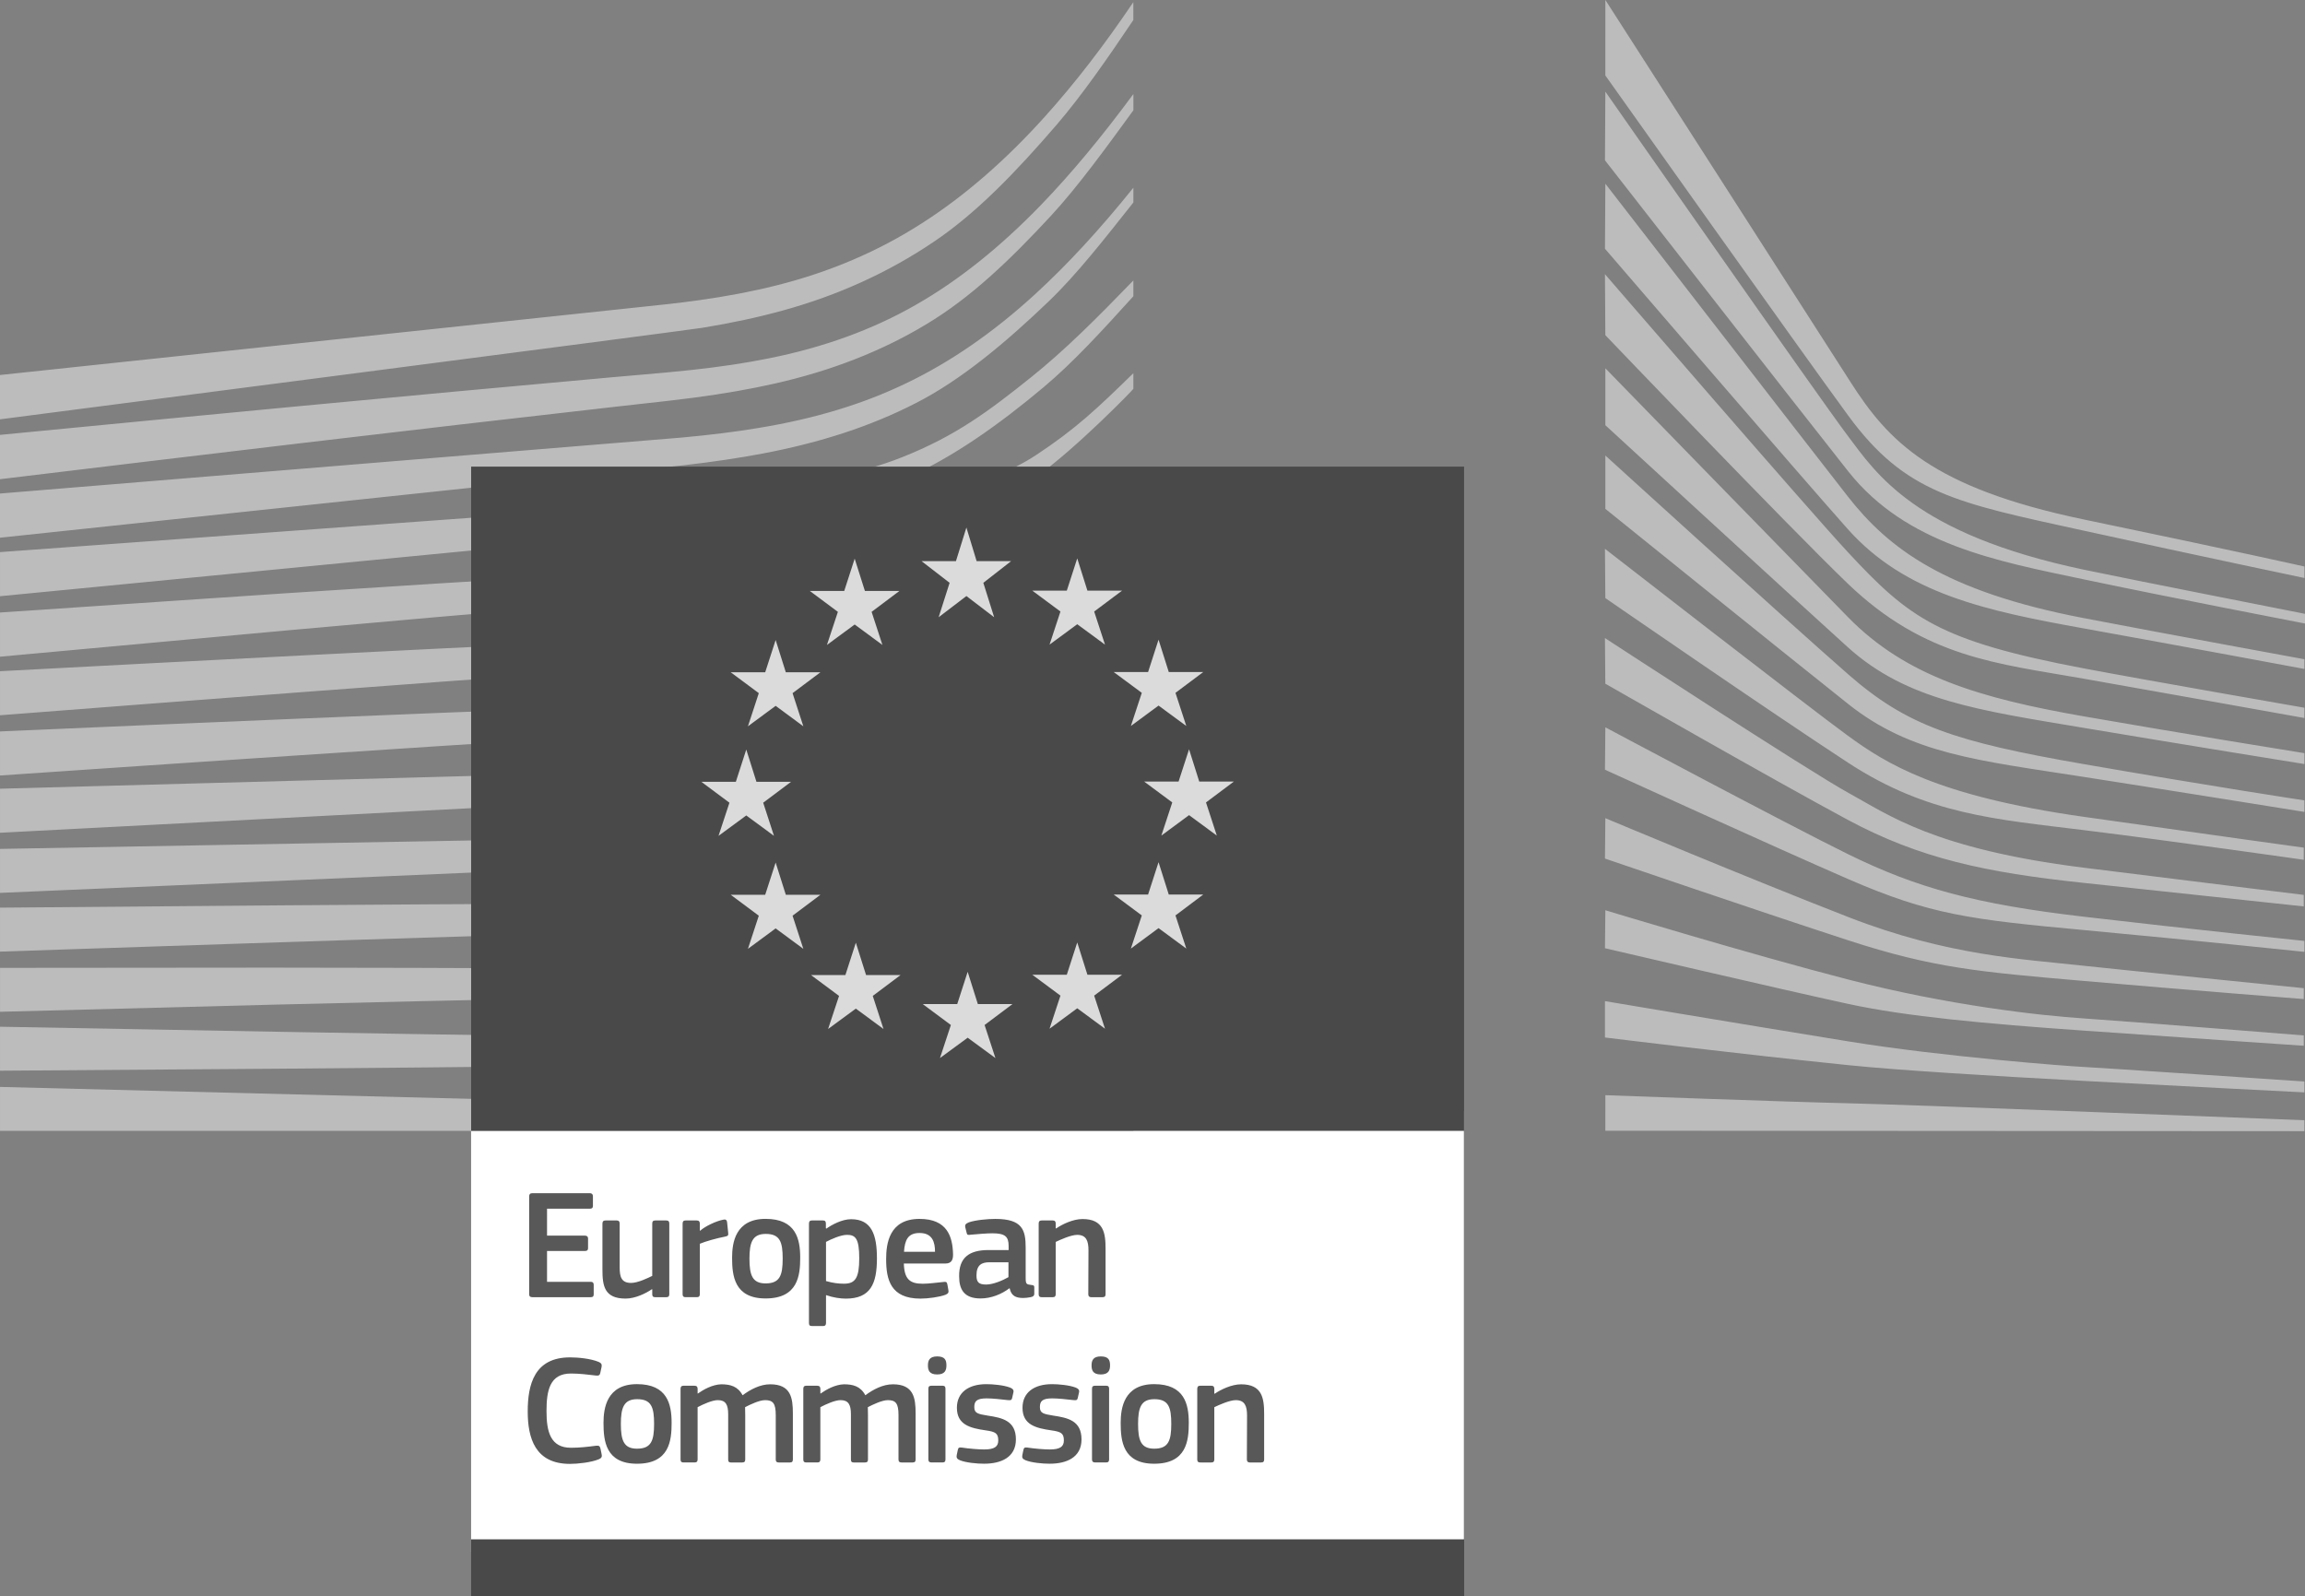 <?xml version="1.0" encoding="UTF-8"?> <svg xmlns="http://www.w3.org/2000/svg" id="Calque_1" version="1.1" viewBox="0 0 300 207.72"><rect x="0" y="0" width="300" height="207.72" fill="#808080" stroke="none"/><path d="M61.314,202.05h129.21v-57.462H61.314v57.462Z" fill="#fff"></path><g><path d="M134.23,49.073c-5.604,4.5-9.929,7.699-16.79,10.421-5.972,2.377-12.386,3.345-19.716,4.348-4.715.662-9.646,1.636-14.356,1.953-1.936.13-3.872.255-5.802.408L.002,71.857v5.74l77.875-7.551,10.099-.945c3.742-.357,7.07-.764,10.161-1.268,7.546-1.211,14.05-3.057,19.881-5.655,6.046-2.666,12.165-7.036,17.854-11.82,3.866-3.249,7.591-7.336,11.639-11.803v-2.055c-4.897,5.061-8.961,9.108-13.28,12.573M147.513,145.204L.003,141.463v5.723h147.51v-1.981ZM92.54,135.084l-19.077-.204c-24.341-.345-48.654-.787-73.46-1.251v5.723c23.673-.153,48.75-.334,73.477-.611l19.088-.283c6.431-.113,12.731-.232,19.099-.442,13.116-.419,24.868-1.342,35.844-2.796v-1.993c-11.021,1.189-22.785,1.811-35.912,1.896-6.346.057-12.703.014-19.06-.041M111.816,126.088c-4.053.159-8.44.238-13.416.238-1.879,0-3.764-.009-5.638-.027l-19.145-.232c-13.059-.097-26.073-.119-38.284-.13L.004,125.968v5.717l35.414-.923c12.165-.3,25.213-.611,38.238-.844l19.128-.255c5.247-.079,12.171-.238,19.184-.696,6.872-.447,13.127-1.132,19.122-2.089,5.395-.86,10.908-2.021,16.422-3.43v-2.027c-5.666,1.302-11.299,2.349-16.761,3.079-5.961.798-12.154,1.313-18.935,1.585M112.191,116.778c-9.725.804-19.677.804-29.306.804-2.994,0-5.989,0-8.984.023-24.607.108-49.016.312-73.901.526v5.723c23.702-.804,48.841-1.642,73.986-2.389,2.983-.102,5.966-.175,8.955-.255,9.68-.243,19.688-.492,29.515-1.557,6.861-.736,13.11-1.817,19.094-3.295,5.219-1.285,10.58-2.994,15.963-5.049v-2.106c-5.559,1.993-11.095,3.623-16.49,4.812-5.927,1.308-12.086,2.208-18.833,2.762M112.781,107.333c-10.382,1.387-21.064,1.545-31.4,1.698-2.366.032-4.738.068-7.104.119L.002,110.486v5.723l74.405-3.204c2.355-.107,4.721-.204,7.087-.294,10.404-.419,21.166-.849,31.689-2.519,6.657-1.047,13.065-2.604,19.048-4.614,4.953-1.659,10.082-3.804,15.278-6.34v-2.196c-5.463,2.542-10.835,4.659-15.992,6.244-5.91,1.823-12.21,3.187-18.737,4.047M113.444,97.947c-5.655,1.036-11.74,1.698-19.162,2.078-2.791.147-5.78.249-9.685.34L.003,102.651v5.734l75.011-3.917,9.72-.492c3.793-.181,6.895-.362,9.765-.583,7.523-.577,13.71-1.404,19.473-2.61,6.544-1.359,12.895-3.34,18.873-5.887,4.817-2.043,9.64-4.534,14.667-7.563v-2.304c-5.366,3.125-10.472,5.627-15.544,7.636-5.893,2.344-12.125,4.121-18.522,5.282M114.284,88.602c-5.632,1.319-11.74,2.162-19.218,2.666-2.881.193-5.983.334-9.759.453l-9.821.351c-24.749.934-49.843,2.01-75.486,3.125v5.734c25.479-1.738,50.471-3.43,75.679-5.004l9.799-.589c3.844-.221,6.974-.442,9.855-.708,7.614-.702,13.846-1.726,19.609-3.215,6.465-1.664,12.748-4.11,18.675-7.257,4.585-2.429,9.159-5.349,13.897-8.87v-2.451c-5.123,3.696-10.037,6.714-14.95,9.17-5.825,2.915-11.972,5.134-18.279,6.595M115.199,79.07c-5.593,1.642-11.888,2.751-19.247,3.391-2.983.26-6.199.459-9.833.606l-9.918.436c-24.641,1.143-49.169,2.423-76.199,3.855v5.734c25.824-1.998,51.128-3.94,76.426-5.74l9.884-.674c3.821-.255,6.985-.526,9.963-.86,7.54-.844,13.993-2.145,19.722-3.979,6.346-2.01,12.533-4.925,18.386-8.661,4.319-2.751,8.644-6.034,13.127-9.946v-.102c-4.942,4.217-9.652,5.157-14.344,7.987-5.751,3.487-11.797,6.159-17.967,7.953M113.315,68.137c-5.163,2.887-9.023,4.551-16.394,5.321-4.455.481-9.035.708-13.467.928-2.14.107-4.285.215-6.431.351-13.393.764-26.549,1.613-39.971,2.485L.002,79.719v5.751l37.423-3.43c12.091-1.087,26.141-2.338,39.857-3.459l9.974-.77c3.895-.3,7.087-.617,10.042-1.002,7.585-.979,14.067-2.513,19.807-4.681,6.182-2.31,12.012-5.899,17.848-10.121,5.264-3.804,12.55-11.305,12.556-11.401v-2.032c-4.761,4.642-7.5,7.251-12.714,10.687-6.232,4.104-16.852,6.289-21.483,8.876M134.753,38.262c-5.423,4.976-11.084,8.887-16.829,11.627-5.621,2.712-11.905,4.614-19.224,5.814-3.017.504-6.3.911-10.031,1.251L-.001,64.233v5.751l78.82-8.361,10.195-1.07c3.844-.447,7.195-.945,10.24-1.523,7.58-1.432,14.084-3.566,19.875-6.532,5.921-2.994,11.837-7.976,17.339-13.252,3.691-3.538,7.246-8.106,11.044-12.895v-1.919c-4.387,5.457-8.576,9.997-12.759,13.829M119.198,39.674c-5.564,3.198-11.989,5.542-19.099,6.957-3.034.617-6.346,1.115-10.116,1.523-2.219.243-4.449.436-6.685.628-1.206.102-2.412.209-3.617.317C52.441,51.544,25.343,54.143-0,56.599v5.768c25.541-3.079,52.832-6.346,80.06-9.425,1.211-.141,2.423-.277,3.634-.408,2.23-.244,4.466-.492,6.702-.787,3.878-.515,7.268-1.109,10.365-1.811,7.387-1.653,14.056-4.257,19.824-7.75,5.729-3.436,10.789-8.253,16.235-14.141,3.391-3.663,7.161-8.836,10.693-13.693v-2.117c-4.161,5.638-8.106,10.376-12.006,14.418-5.315,5.508-10.801,9.884-16.309,13.02M-.002,54.576s88.885-11.503,91.393-11.91c3.849-.628,7.263-1.364,10.45-2.242,7.189-1.97,13.807-4.976,19.665-8.938,5.621-3.764,10.846-9.244,16.026-15.256,3.289-3.827,6.748-8.814,9.974-13.625V.278c-3.827,5.666-7.597,10.552-11.474,14.859-5.14,5.723-10.529,10.399-16.026,13.908-5.672,3.657-12.052,6.38-18.975,8.106-3.102.781-6.419,1.415-10.155,1.936-2.457.345-4.993.611-7.444.866C82.453,40.062-.002,48.807-.002,48.807l-0,5.769Z" fill="#bcbcbc"></path><path d="M208.94,142.54s24.313.894,31.7,1.053,59.279,2.208,59.279,2.208v1.421l-90.98-.057.001-4.625ZM208.888,130.296s15.465,2.61,31.751,5.253c12.21,1.987,28.757,3.238,30.523,3.312,1.766.079,28.757,1.896,28.757,1.896v1.415s-17.271-.872-28.757-1.494c-11.961-.651-23.849-1.359-30.602-2.049-15.126-1.551-31.672-3.6-31.672-3.6v-4.732ZM208.94,118.469s18.85,5.729,31.7,9.04c12.85,3.312,24.658,4.653,30.602,5.044,5.944.396,28.598,2.208,28.598,2.208v1.342s-12.85-.86-28.677-1.97c-12.799-.894-23.079-1.84-30.602-3.47-8.338-1.806-31.672-7.251-31.672-7.251l.051-4.942h0ZM208.94,106.485s18.584,7.801,31.7,12.901c12.907,5.021,22.762,5.446,30.602,6.312,3.453.38,28.598,2.915,28.598,2.915v1.415s-15.024-1.177-28.677-2.361-19.547-1.681-30.602-5.282c-11.191-3.64-31.672-10.642-31.672-10.642l.051-5.259 0-0ZM208.94,94.659s23.622,12.595,31.621,16.529c8.916,4.387,16.626,6.493,30.602,8.117,13.722,1.608,28.757,3.159,28.757,3.159v1.421s-13.903-1.46-28.757-2.842c-14.724-1.364-19.971-1.998-30.602-6.623-9.51-4.132-31.672-14.242-31.672-14.242l.051-5.519h0ZM208.887,83.043s26.69,17.424,31.751,20.186c5.066,2.757,11.01,7.251,30.523,9.697,19.518,2.44,28.677,3.544,28.677,3.544v1.5s-16.144-1.732-28.757-3.074c-12.612-1.342-21.205-3.153-30.602-8.202-9.397-5.044-31.542-17.712-31.542-17.712l-.051-5.938.001-0ZM208.887,71.427s26.611,20.684,31.593,24.307c4.981,3.628,11.565,7.857,30.681,10.569,18.958,2.683,28.677,4.019,28.677,4.019v1.579s-17.186-2.451-28.677-3.866c-11.486-1.421-20.294-2.021-30.602-8.752-10.037-6.55-31.621-21.443-31.621-21.443l-.051-6.414h0ZM208.94,59.285s23.328,21.233,31.621,28.491c7.631,6.674,13.818,8.752,30.602,11.667,16.79,2.915,28.757,4.727,28.757,4.727v1.5s-15.182-2.445-28.836-4.574c-13.654-2.128-22.354-2.966-30.523-9.459-9.425-7.495-31.621-25.411-31.621-25.411v-6.941ZM208.94,47.932s24.528,25.196,31.621,32.43c7.523,7.67,17.163,10.512,30.523,12.85,12.754,2.23,28.836,4.812,28.836,4.812v1.415s-15.103-2.423-28.836-4.727c-13.467-2.264-22.892-3.521-30.602-10.489-6.906-6.238-31.542-28.881-31.542-28.881v-7.41ZM208.888,35.685s26.566,30.755,31.672,36.24c7.953,8.542,11.808,11.486,30.602,15.058,7.518,1.432,28.757,5.129,28.757,5.129v1.336s-17.588-3.153-28.757-5.123c-11.163-1.97-20.611-2.706-30.681-12.38-7.67-7.365-31.542-32.323-31.542-32.323l-.051-7.936h0ZM208.94,23.911s26.238,33.902,31.542,40.684c5.298,6.776,12.606,12.374,30.681,15.844,10.421,2.004,28.757,5.361,28.757,5.361v1.262s-16.065-2.994-28.757-5.282c-12.691-2.287-23.169-4.5-30.681-12.929-6.589-7.399-31.593-36.478-31.593-36.478l.051-8.463 0.0 0ZM208.94,11.927s27.845,39.891,31.542,44.782c3.696,4.891,8.672,12.771,30.681,17.424,5.683,1.2,28.836,5.757,28.836,5.757v1.262s-17.594-3.391-28.836-5.757c-11.248-2.366-23.062-4.523-30.602-14.033-6.849-8.638-31.672-40.497-31.672-40.497l.051-8.938h0ZM208.94-.005s26.945,41.963,31.876,49.679c4.925,7.71,10.557,13.812,30.494,17.956,19.937,4.144,28.615,6.102,28.615,6.102v1.494s-12.669-2.649-28.972-6.215c-16.297-3.566-22.96-4.772-30.393-14.905-6.187-8.434-31.621-44.284-31.621-44.284l.001-9.827Z" fill="#bcbcbc"></path></g><g><path d="M190.55,60.731H61.32v86.451h129.23V60.731Z" fill="#494949"></path><path d="M61.314,207.72h129.25v-7.376H61.314v7.376Z" fill="#494949"></path></g><path d="M112.72,126.9h4.495l-3.623,2.717,1.398,4.308-3.6-2.655-3.612,2.655,1.427-4.308-3.657-2.717h4.483l1.359-4.206,1.33,4.206ZM102.275,116.456h4.506l-3.628,2.723,1.404,4.314-3.606-2.661-3.606,2.661,1.415-4.314-3.657-2.723h4.489l1.359-4.195,1.324,4.195ZM98.454,101.756h4.5l-3.623,2.717,1.404,4.314-3.606-2.655-3.612,2.655,1.421-4.314-3.651-2.717h4.483l1.359-4.2,1.325,4.2ZM102.275,87.497h4.506l-3.628,2.717,1.404,4.314-3.606-2.661-3.606,2.661,1.415-4.314-3.657-2.717h4.489l1.359-4.2,1.324,4.2ZM112.57,76.91h4.495l-3.623,2.723,1.409,4.308-3.612-2.661-3.612,2.661,1.427-4.308-3.657-2.723h4.483l1.359-4.2,1.33,4.2ZM156.085,101.72h4.506l-3.629,2.717,1.409,4.314-3.612-2.661-3.606,2.661,1.421-4.314-3.663-2.717h4.483l1.364-4.2,1.325,4.2ZM152.118,116.42h4.495l-3.623,2.723,1.409,4.314-3.612-2.661-3.6,2.661,1.421-4.314-3.663-2.723h4.483l1.359-4.206,1.33,4.206ZM152.118,87.461h4.495l-3.623,2.712,1.409,4.314-3.612-2.655-3.6,2.655,1.421-4.314-3.663-2.712h4.483l1.359-4.206,1.33,4.206ZM141.53,76.874h4.506l-3.628,2.717,1.409,4.308-3.612-2.655-3.606,2.655,1.421-4.308-3.663-2.717h4.489l1.359-4.2,1.325,4.2ZM141.53,126.864h4.506l-3.628,2.717,1.409,4.308-3.612-2.661-3.606,2.661,1.421-4.308-3.663-2.717h4.489l1.359-4.206,1.325,4.206ZM127.269,130.682h4.506l-3.628,2.723,1.409,4.302-3.612-2.649-3.606,2.649,1.421-4.302-3.663-2.723h4.489l1.359-4.2,1.325,4.2ZM127.11,73.029h4.495l-3.623,2.825,1.409,4.478-3.612-2.757-3.612,2.757,1.427-4.478-3.657-2.825h4.483l1.359-4.37,1.33,4.37Z" fill="#dbdbdb"></path><g><path d="M143.5,168.83h-1.466c-.266,0-.391-.124-.391-.385l.023-5.729c0-1.206-.283-1.998-1.466-1.998-.815,0-2.242.651-2.796.917v6.81c0,.244-.102.385-.385.385h-1.449c-.283,0-.385-.124-.385-.385v-9.199c0-.26.102-.402.385-.402h1.449c.283,0,.385.141.385.402v.617c.023,0,.045.018.062.018.753-.526,2.179-1.223,3.425-1.223,2.751,0,3,1.817,3,3.872v5.915c0,.244-.085.385-.391.385M131.252,164.284h-2.485c-1.019,0-1.676.368-1.676,1.715,0,.894.306,1.183,1.268,1.183.877,0,2.117-.515,2.893-.962v-1.936ZM131.376,167.669c-1.019.775-2.389,1.325-3.753,1.325-2.162,0-2.791-1.183-2.791-2.893-.023-2.389,1.262-3.408,3.832-3.408h2.61v-.526c0-1.223-.453-1.653-2.123-1.653-.674,0-1.959.102-2.774.181-.408.062-.509.041-.566-.243l-.187-.753c-.041-.266.023-.43.47-.611.877-.306,2.485-.447,3.447-.447,3.527,0,3.951,1.444,3.951,3.73v3.934c0,.832.102.855.736.934.306.023.385.085.385.306v.86c0,.221-.141.362-.487.424-.328.062-.651.102-.957.102-.962,0-1.551-.283-1.755-1.24l-.041-.023.001-0ZM117.658,162.919h4.036c0-1.245-.328-2.445-2.015-2.445-1.511,0-1.919.917-2.021,2.445M117.636,164.447c.062,2.061.798,2.632,2.468,2.632.736,0,1.874-.147,2.649-.226.368-.041.492-.041.555.345l.119.674c.062.306.023.47-.345.634-.798.306-2.281.509-3.283.509-3.895,0-4.466-2.485-4.466-5.14,0-1.976.368-5.236,4.348-5.236,3.646,0,4.296,2.366,4.359,4.563.023.736-.181,1.245-.996,1.245h-5.406l-.001-0ZM110.241,160.717c-.838,0-2.123.589-2.734.917v5.095c.917.266,1.653.345,2.349.345,1.466,0,1.976-.753,1.976-3.317,0-2.593-.509-3.04-1.591-3.04M110.077,169.016c-.674,0-1.608-.124-2.547-.453l-.023.023v3.589c0,.221-.057.408-.385.408h-1.449c-.322,0-.385-.141-.385-.408v-12.924c0-.266.102-.408.385-.408h1.449c.289,0,.368.159.368.408v.611l.062.041c.73-.509,2.038-1.223,3.221-1.223,2.666,0,3.362,2.015,3.362,5.095,0,3.323-.838,5.242-4.059,5.242M99.665,160.594c-1.732,0-2.123,1.104-2.123,3.221,0,2.162.39,3.221,2.1,3.221,1.857,0,2.225-1.042,2.225-3.221,0-2.162-.345-3.221-2.202-3.221M99.642,168.994c-4.093,0-4.359-3-4.359-5.321,0-1.919.424-5.038,4.359-5.038,3.957,0,4.506,2.632,4.506,5.038,0,2.321-.283,5.321-4.506,5.321M91.084,168.443c0,.244-.102.385-.385.385h-1.472c-.283,0-.385-.119-.385-.385v-9.193c0-.266.102-.408.385-.408h1.449c.306,0,.408.164.408.408v.894l.041.041c.611-.566,2.061-1.262,3.017-1.444.266-.062.447,0,.492.345l.141,1.364c.018.289.041.408-.39.492-1.138.221-2.587.628-3.3.934v6.566l-.001-.001ZM86.725,168.83h-1.449c-.306,0-.385-.141-.385-.385v-.634l-.041-.023c-.798.555-2.185,1.223-3.425,1.223-2.751,0-3.017-1.63-3.017-3.77v-5.995c0-.243.102-.402.385-.402h1.489c.266,0,.368.141.368.402v5.729c0,1.228.243,1.998,1.489,1.998.877,0,2.219-.651,2.751-.917v-6.81c0-.243.079-.402.385-.402h1.449c.283,0,.385.141.385.402v9.199c0,.26-.102.385-.385.385M68.871,155.702c0-.266.124-.408.408-.408h7.5c.244,0,.391.141.391.385v1.268c0,.244-.102.368-.408.368h-5.564v3.504h4.931c.266,0,.408.124.408.368v1.262c0,.244-.102.368-.408.368h-4.931v4.013h5.706c.243,0,.368.124.368.391v1.24c0,.266-.102.368-.391.368h-7.602c-.283,0-.408-.124-.408-.368v-12.759l-0-0Z" fill="#585858"></path><path d="M164.14,190.34h-1.466c-.266,0-.391-.124-.391-.385l.023-5.729c0-1.206-.283-1.998-1.466-1.998-.815,0-2.242.651-2.796.917v6.81c0,.244-.102.385-.385.385h-1.449c-.283,0-.385-.124-.385-.385v-9.199c0-.26.102-.402.385-.402h1.449c.283,0,.385.141.385.402v.617c.023,0,.041.018.062.018.753-.526,2.185-1.223,3.425-1.223,2.751,0,3,1.817,3,3.872v5.915c0,.244-.085.385-.391.385M150.24,182.104c-1.732,0-2.117,1.104-2.117,3.221,0,2.162.385,3.221,2.095,3.221,1.857,0,2.225-1.042,2.225-3.221,0-2.162-.345-3.221-2.202-3.221M150.217,190.505c-4.093,0-4.359-3-4.359-5.321,0-1.919.424-5.038,4.359-5.038,3.957,0,4.506,2.632,4.506,5.038,0,2.321-.283,5.321-4.506,5.321M144.351,189.953c0,.221-.079.385-.368.385h-1.449c-.283,0-.408-.119-.408-.385v-9.216c0-.283.124-.385.408-.385h1.449c.289,0,.368.164.368.385v9.216ZM143.269,178.886c-1.059,0-1.2-.594-1.2-1.183,0-.651.221-1.166,1.2-1.166,1.002,0,1.206.47,1.206,1.166,0,.628-.187,1.183-1.206,1.183M136.647,190.504c-1.019,0-2.383-.141-3.159-.447-.408-.164-.492-.351-.43-.674l.141-.674c.062-.328.204-.345.532-.306.894.141,2.202.244,2.893.244,1.308,0,1.84-.345,1.84-1.161,0-.94-.351-1.143-1.636-1.325-1.998-.289-3.747-.713-3.747-2.938,0-2.015,1.545-3.074,3.832-3.074.832,0,2.242.119,3.096.447.345.141.492.306.43.611l-.164.73c-.062.289-.181.328-.549.289-.877-.102-2.021-.226-2.774-.226-1.302,0-1.608.368-1.608,1.143,0,.792.487.894,1.732,1.098,1.936.288,3.685.674,3.685,3.102,0,2.383-2.015,3.159-4.115,3.159M128.108,190.504c-1.019,0-2.383-.141-3.159-.447-.408-.164-.492-.351-.43-.674l.141-.674c.062-.328.204-.345.532-.306.894.141,2.202.244,2.893.244,1.308,0,1.84-.345,1.84-1.161,0-.94-.351-1.143-1.636-1.325-1.998-.289-3.747-.713-3.747-2.938,0-2.015,1.545-3.074,3.832-3.074.832,0,2.242.119,3.096.447.345.141.492.306.43.611l-.164.73c-.062.289-.181.328-.549.289-.877-.102-2.021-.226-2.774-.226-1.302,0-1.608.368-1.608,1.143,0,.792.487.894,1.732,1.098,1.936.288,3.685.674,3.685,3.102,0,2.383-2.015,3.159-4.115,3.159M123.054,189.953c0,.221-.079.385-.368.385h-1.449c-.283,0-.408-.119-.408-.385v-9.216c0-.283.124-.385.408-.385h1.449c.289,0,.368.164.368.385v9.216ZM121.973,178.886c-1.059,0-1.2-.594-1.2-1.183,0-.651.221-1.166,1.2-1.166,1.002,0,1.206.47,1.206,1.166,0,.628-.187,1.183-1.206,1.183M118.798,190.34h-1.466c-.288,0-.391-.124-.391-.385v-5.791c0-1.511-.362-1.936-1.387-1.936-.753,0-1.976.589-2.604.917,0,.204.018.572.018,1.036v5.774c0,.244-.079.385-.385.385h-1.489c-.266,0-.345-.124-.345-.385v-5.893c0-1.245-.328-1.834-1.347-1.834-.713,0-1.857.509-2.632.917v6.81c0,.244-.102.385-.385.385h-1.466c-.266,0-.368-.124-.368-.385v-9.199c0-.26.102-.402.368-.402h1.444c.306,0,.408.159.408.402v.594l.023.023c.792-.555,1.913-1.166,3.04-1.206,1.177,0,2.157.244,2.791,1.427,1.019-.753,2.281-1.427,3.589-1.427,2.689,0,2.955,1.755,2.955,3.793v5.995c0,.244-.085.385-.368.385M102.822,190.34h-1.466c-.288,0-.391-.124-.391-.385v-5.791c0-1.511-.362-1.936-1.387-1.936-.753,0-1.976.589-2.604.917,0,.204.018.572.018,1.036v5.774c0,.244-.079.385-.385.385h-1.489c-.266,0-.345-.124-.345-.385v-5.893c0-1.245-.328-1.834-1.347-1.834-.713,0-1.857.509-2.632.917v6.81c0,.244-.102.385-.385.385h-1.466c-.266,0-.368-.124-.368-.385v-9.199c0-.26.102-.402.368-.402h1.444c.306,0,.408.159.408.402v.594l.023.023c.792-.555,1.913-1.166,3.04-1.206,1.177,0,2.157.244,2.791,1.427,1.019-.753,2.281-1.427,3.589-1.427,2.689,0,2.955,1.755,2.955,3.793v5.995c0,.244-.085.385-.368.385M82.929,182.104c-1.732,0-2.123,1.104-2.123,3.221,0,2.162.391,3.221,2.1,3.221,1.857,0,2.225-1.042,2.225-3.221,0-2.162-.345-3.221-2.202-3.221M82.906,190.505c-4.093,0-4.359-3-4.359-5.321,0-1.919.424-5.038,4.359-5.038,3.957,0,4.506,2.632,4.506,5.038,0,2.321-.283,5.321-4.506,5.321M74.186,176.662c.996,0,2.649.141,3.73.589.328.147.447.312.385.634l-.181.838c-.062.244-.164.345-.532.306-.996-.124-2.219-.266-3.278-.266-2.774,0-3.181,2.242-3.181,4.891,0,2.672.509,4.772,3.181,4.772,1.177,0,2.179-.124,3.278-.266.391-.041.47.062.555.328l.159.775c.085.323-.018.509-.345.651-.996.424-2.774.611-3.77.611-4.546,0-5.502-3.362-5.502-6.832,0-3.481.855-7.031,5.502-7.031" fill="#585858"></path></g></svg> 